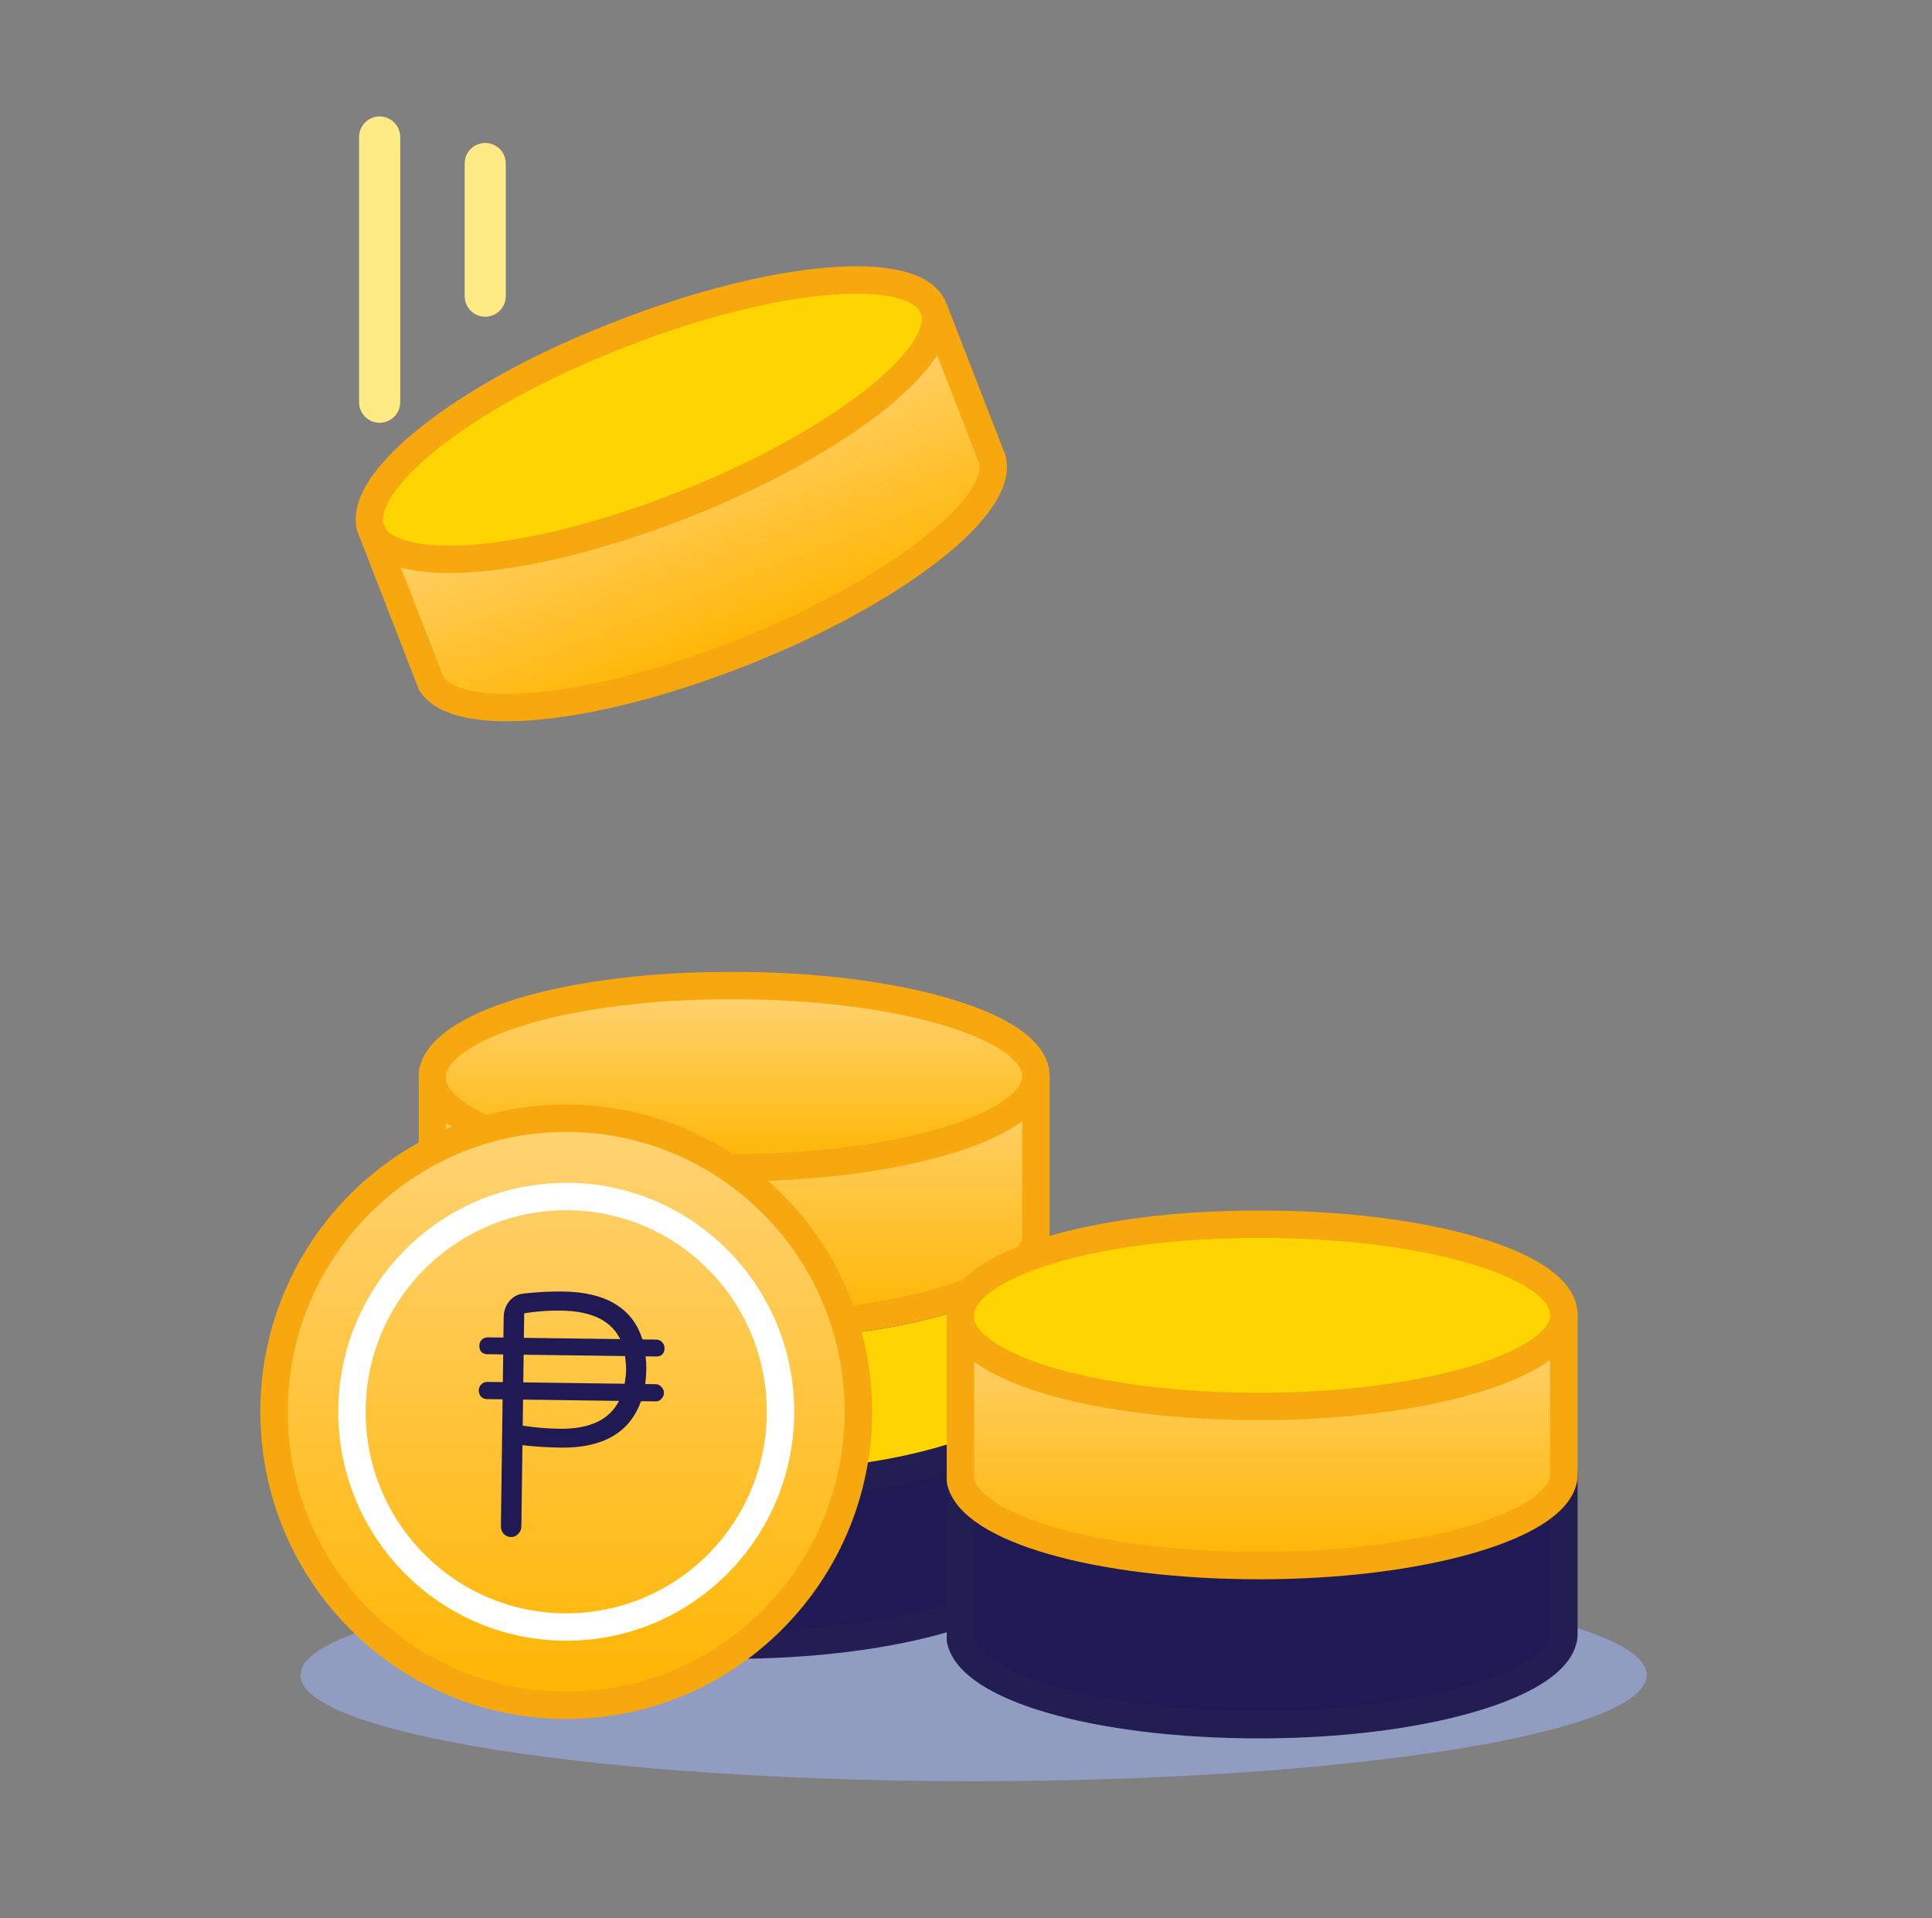 <svg width="141" height="140" viewBox="0 0 141 140" fill="none" xmlns="http://www.w3.org/2000/svg">
<rect x="0" y="0" width="141" height="140" fill="#808080" stroke="none"/>
<path opacity="0.6" d="M71.053 130C98.181 130 120.179 126.542 120.179 122.258C120.179 117.974 98.181 114.516 71.053 114.516C43.925 114.516 21.927 117.987 21.927 122.258C21.927 126.529 43.951 130 71.053 130Z" fill="#9DAFED"/>
<path d="M75.604 113.578V113.367V101.936H31.564V113.367V113.875C32.279 117.332 41.467 120.07 53.405 120.07C63.019 120.07 71.345 118.166 74.383 115.567C75.118 114.939 75.544 114.27 75.604 113.578Z" fill="#1F1A54" stroke="#221E54" stroke-width="2" stroke-linecap="round" stroke-linejoin="round"/>
<path d="M75.603 101.753V101.964C75.295 105.52 65.342 108.456 53.404 108.456C41.466 108.456 32.278 105.718 31.563 102.261V101.753C31.549 101.546 31.582 101.338 31.662 101.146C32.796 97.801 41.922 95.162 53.096 95.162H53.404C65.515 95.125 75.603 98.098 75.603 101.753Z" fill="#FED401" stroke="#221E54" stroke-width="2" stroke-linecap="round" stroke-linejoin="round"/>
<path d="M75.604 101.965V101.754V90.323H31.564V101.754V102.262C32.279 105.719 41.467 108.457 53.405 108.457C63.019 108.457 71.345 106.553 74.383 103.954C75.118 103.326 75.544 102.657 75.604 101.965Z" fill="#FFD400" stroke="#221E54" stroke-width="2" stroke-linecap="round" stroke-linejoin="round"/>
<path d="M75.603 90.141V90.351C75.295 93.907 65.342 96.844 53.404 96.844C41.466 96.844 32.278 94.106 31.563 90.649V90.141C31.549 89.933 31.582 89.725 31.662 89.534C32.796 86.188 41.922 83.549 53.096 83.549H53.404C65.515 83.512 75.603 86.486 75.603 90.141Z" fill="#FED401" stroke="#221E54" stroke-width="2" stroke-linecap="round" stroke-linejoin="round"/>
<path d="M75.604 90.352V90.141V78.71H31.564V90.141V90.649C32.279 94.106 41.467 96.844 53.405 96.844C63.019 96.844 71.345 94.94 74.383 92.341C75.118 91.713 75.544 91.044 75.604 90.352Z" fill="url(#paint0_linear_4448_87457)" stroke="#F7A80F" stroke-width="2" stroke-linecap="round" stroke-linejoin="round"/>
<path d="M75.603 78.528V78.739C75.295 82.294 65.342 85.231 53.404 85.231C41.466 85.231 32.278 82.493 31.563 79.036V78.528C31.549 78.321 31.582 78.113 31.662 77.921C32.796 74.576 41.922 71.936 53.096 71.936H53.404C65.515 71.899 75.603 74.873 75.603 78.528Z" fill="url(#paint1_linear_4448_87457)" stroke="#F7A80F" stroke-width="2" stroke-linecap="round" stroke-linejoin="round"/>
<path d="M72.407 33.495L72.331 33.299L68.204 22.669L27.161 38.79L31.288 49.42L31.471 49.893C33.386 52.846 42.937 52.029 54.062 47.659C63.022 44.14 70.094 39.321 71.987 35.792C72.445 34.939 72.601 34.161 72.407 33.495Z" fill="url(#paint2_linear_4448_87457)" stroke="#F7A80F" stroke-width="2" stroke-linecap="round" stroke-linejoin="round"/>
<path d="M68.126 22.487L68.202 22.683C69.198 26.102 60.984 32.474 49.86 36.843C38.736 41.212 29.186 42.028 27.271 39.076L27.088 38.604C27 38.416 26.956 38.211 26.961 38.003C26.811 34.478 34.362 28.685 44.774 24.596L45.061 24.483C56.333 20.016 66.807 19.089 68.126 22.487Z" fill="#FED401" stroke="#F7A80F" stroke-width="2" stroke-linecap="round" stroke-linejoin="round"/>
<path d="M41.323 124.458C53.1 124.458 62.646 114.867 62.646 103.036C62.646 91.204 53.1 81.613 41.323 81.613C29.547 81.613 20 91.204 20 103.036C20 114.867 29.547 124.458 41.323 124.458Z" fill="url(#paint3_linear_4448_87457)" stroke="#F7A80F" stroke-width="2"/>
<path d="M41.324 118.748C49.96 118.748 56.961 111.714 56.961 103.038C56.961 94.361 49.96 87.327 41.324 87.327C32.687 87.327 25.686 94.361 25.686 103.038C25.686 111.714 32.687 118.748 41.324 118.748Z" stroke="white" stroke-width="2"/>
<g clip-path="url(#clip0_4448_87457)">
<path d="M35.23 97.845L35.23 97.845L35.224 97.852C35.13 97.951 35.085 98.079 35.083 98.226C35.081 98.376 35.116 98.507 35.205 98.6C35.294 98.695 35.422 98.734 35.57 98.737L36.728 98.752C36.776 98.753 36.794 98.766 36.802 98.774C36.811 98.784 36.824 98.809 36.824 98.867L36.797 100.885C36.796 100.932 36.784 100.949 36.777 100.955C36.77 100.962 36.75 100.974 36.699 100.974L35.54 100.958C35.403 100.956 35.282 101.02 35.18 101.128C35.088 101.225 35.041 101.344 35.04 101.479C35.038 101.614 35.081 101.738 35.165 101.85L35.17 101.857L35.177 101.864C35.278 101.958 35.395 102.011 35.526 102.013L36.685 102.028C36.733 102.029 36.751 102.042 36.758 102.051C36.767 102.061 36.781 102.086 36.78 102.143L36.657 111.379C36.654 111.574 36.71 111.743 36.829 111.877L36.829 111.877L36.834 111.881C36.965 112.01 37.12 112.079 37.294 112.081C37.468 112.084 37.618 112.019 37.739 111.891C37.878 111.762 37.947 111.594 37.95 111.397L38.029 105.437C38.03 105.399 38.04 105.388 38.042 105.385C38.046 105.382 38.06 105.372 38.1 105.372C38.99 105.479 39.931 105.539 40.923 105.553C42.413 105.573 43.642 105.316 44.602 104.775C45.563 104.234 46.248 103.411 46.657 102.312C46.682 102.253 46.71 102.216 46.737 102.195C46.763 102.175 46.791 102.165 46.828 102.165L47.855 102.179C47.987 102.181 48.101 102.13 48.193 102.032C48.296 101.924 48.354 101.798 48.355 101.658C48.357 101.52 48.304 101.4 48.203 101.303C48.117 101.192 48.005 101.126 47.869 101.124L47.038 101.113C46.996 101.112 46.983 101.104 46.98 101.102C46.978 101.099 46.974 101.084 46.984 101.045L46.984 101.045L46.986 101.034C47.035 100.667 47.062 100.299 47.067 99.931C47.071 99.594 47.053 99.28 47.013 98.989L47.011 98.982L47.009 98.975L47.009 98.975C47.008 98.971 47.004 98.959 47.032 98.93C47.066 98.893 47.085 98.891 47.09 98.892L47.899 98.903C48.046 98.904 48.175 98.868 48.267 98.776C48.359 98.685 48.397 98.555 48.399 98.406C48.401 98.254 48.35 98.124 48.243 98.024C48.154 97.926 48.042 97.873 47.912 97.871L46.907 97.858C46.865 97.857 46.812 97.832 46.762 97.707C46.404 96.613 45.748 95.784 44.794 95.225C43.842 94.666 42.599 94.38 41.072 94.36C40.164 94.348 39.204 94.398 38.194 94.512L38.193 94.512C37.801 94.558 37.476 94.742 37.223 95.059L37.223 95.06C36.986 95.361 36.865 95.721 36.86 96.137L36.84 97.609C36.84 97.666 36.826 97.691 36.816 97.701C36.808 97.709 36.79 97.722 36.742 97.721L35.584 97.706C35.453 97.704 35.334 97.754 35.23 97.845ZM38.09 100.903L38.117 98.885C38.117 98.827 38.131 98.802 38.141 98.792C38.148 98.784 38.167 98.771 38.215 98.772L45.603 98.872C45.64 98.872 45.66 98.883 45.675 98.897C45.692 98.914 45.71 98.946 45.722 99.004C45.774 99.413 45.798 99.739 45.795 99.985C45.791 100.231 45.759 100.557 45.696 100.964C45.682 101.022 45.663 101.053 45.646 101.069C45.631 101.084 45.61 101.094 45.574 101.093L38.185 100.994C38.134 100.993 38.114 100.98 38.107 100.973C38.101 100.967 38.089 100.95 38.09 100.903ZM38.133 97.626L38.156 95.893C38.157 95.845 38.168 95.816 38.182 95.798C38.195 95.781 38.216 95.765 38.256 95.754C39.081 95.609 39.985 95.543 40.969 95.556C43.28 95.587 44.739 96.343 45.396 97.79C45.405 97.81 45.409 97.825 45.411 97.835C45.404 97.837 45.392 97.838 45.377 97.837L38.228 97.741C38.181 97.74 38.163 97.728 38.155 97.719C38.146 97.709 38.133 97.684 38.133 97.626ZM45.315 102.193C44.604 103.67 43.131 104.409 40.851 104.378C39.969 104.366 39.066 104.291 38.142 104.153C38.101 104.141 38.08 104.125 38.068 104.11C38.056 104.096 38.047 104.074 38.048 104.037L38.073 102.161C38.074 102.103 38.087 102.079 38.097 102.069C38.105 102.06 38.123 102.048 38.171 102.049L45.319 102.145C45.325 102.145 45.329 102.145 45.333 102.145C45.331 102.157 45.325 102.172 45.315 102.193Z" fill="#1F1A54" stroke="#1F1A54" stroke-width="0.2"/>
</g>
<path d="M114.133 119.384V119.173V107.742H70.093V119.173V119.681C70.808 123.138 79.996 125.876 91.934 125.876C101.547 125.876 109.873 123.972 112.912 121.373C113.647 120.745 114.073 120.076 114.133 119.384Z" fill="#1F1A54" stroke="#221E54" stroke-width="2" stroke-linecap="round" stroke-linejoin="round"/>
<path d="M114.132 107.56V107.77C113.823 111.326 103.871 114.263 91.933 114.263C79.995 114.263 70.807 111.524 70.092 108.068V107.56C70.077 107.352 70.111 107.144 70.19 106.953C71.325 103.607 80.451 100.968 91.625 100.968H91.933C104.044 100.931 114.132 103.905 114.132 107.56Z" fill="#FED401" stroke="#221E54" stroke-width="2" stroke-linecap="round" stroke-linejoin="round"/>
<path d="M114.133 107.771V107.56V96.129H70.093V107.56V108.068C70.808 111.525 79.996 114.263 91.934 114.263C101.547 114.263 109.873 112.359 112.912 109.76C113.647 109.132 114.073 108.463 114.133 107.771Z" fill="url(#paint4_linear_4448_87457)" stroke="#F7A80F" stroke-width="2" stroke-linecap="round" stroke-linejoin="round"/>
<path d="M114.132 95.947V96.157C113.823 99.713 103.871 102.65 91.933 102.65C79.995 102.65 70.807 99.912 70.092 96.455V95.947C70.077 95.74 70.111 95.532 70.19 95.34C71.325 91.994 80.451 89.355 91.625 89.355H91.933C104.044 89.318 114.132 92.292 114.132 95.947Z" fill="#FED401" stroke="#F7A80F" stroke-width="2" stroke-linecap="round" stroke-linejoin="round"/>
<path d="M27.706 29.355V10" stroke="#FFEB86" stroke-width="3" stroke-linecap="round" stroke-linejoin="round"/>
<path d="M35.412 21.613V11.935" stroke="#FFEB86" stroke-width="3" stroke-linecap="round" stroke-linejoin="round"/>
<defs>
<linearGradient id="paint0_linear_4448_87457" x1="53.59" y1="96.852" x2="53.59" y2="78.71" gradientUnits="userSpaceOnUse">
<stop stop-color="#FFB500"/>
<stop offset="0.96" stop-color="#FFD271"/>
</linearGradient>
<linearGradient id="paint1_linear_4448_87457" x1="53.587" y1="85.237" x2="53.587" y2="71.936" gradientUnits="userSpaceOnUse">
<stop stop-color="#FFB500"/>
<stop offset="0.96" stop-color="#FFD271"/>
</linearGradient>
<linearGradient id="paint2_linear_4448_87457" x1="54.237" y1="47.598" x2="47.621" y2="30.753" gradientUnits="userSpaceOnUse">
<stop stop-color="#FFB500"/>
<stop offset="0.96" stop-color="#FFD271"/>
</linearGradient>
<linearGradient id="paint3_linear_4448_87457" x1="41.329" y1="124.476" x2="41.329" y2="81.613" gradientUnits="userSpaceOnUse">
<stop stop-color="#FFB500"/>
<stop offset="0.96" stop-color="#FFD271"/>
</linearGradient>
<linearGradient id="paint4_linear_4448_87457" x1="92.118" y1="114.271" x2="92.118" y2="96.129" gradientUnits="userSpaceOnUse">
<stop stop-color="#FFB500"/>
<stop offset="0.96" stop-color="#FFD271"/>
</linearGradient>
<clipPath id="clip0_4448_87457">
<rect width="14.799" height="19.824" fill="white" transform="translate(34.159 93.323)"/>
</clipPath>
</defs>
</svg>
